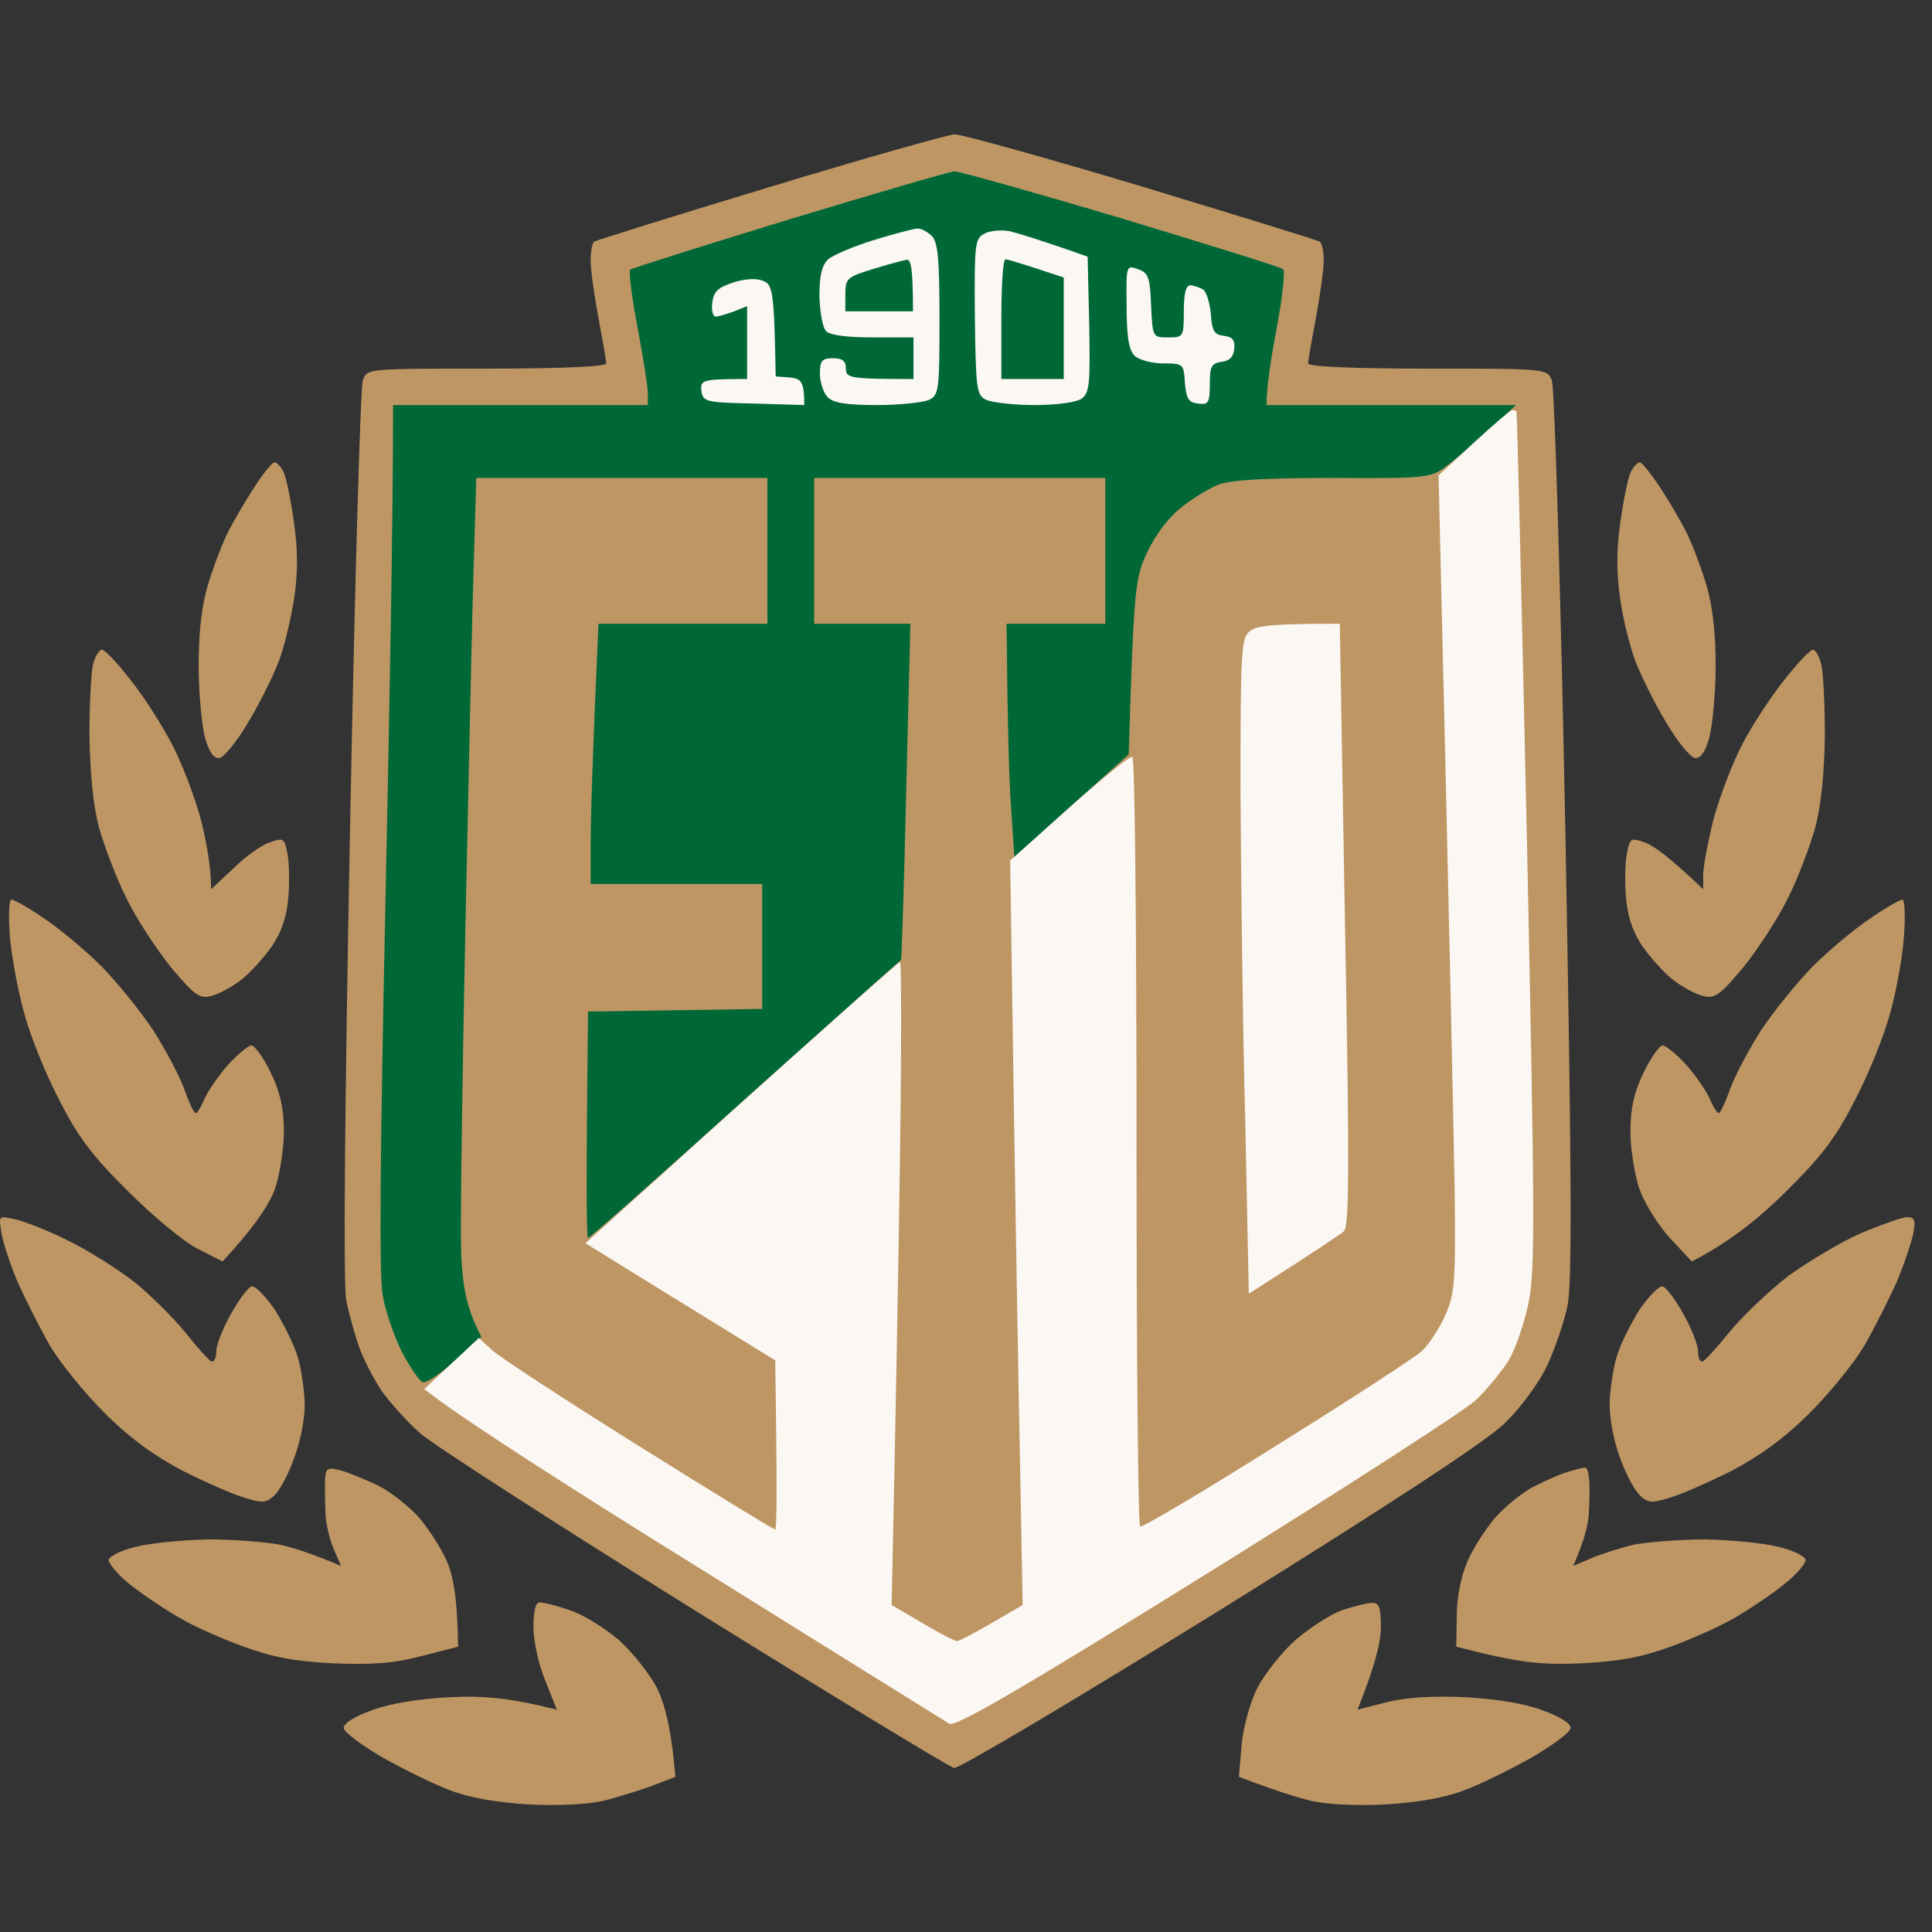 <?xml version="1.0" encoding="UTF-8"?> <svg xmlns="http://www.w3.org/2000/svg" width="50" height="50" viewBox="0 0 50 50" fill="none"><rect x="0" y="0" width="50" height="50" fill="#333333" stroke="none"/><path d="M11.196 34.49V11.575H38.488V34.49L24.456 43.502L11.196 34.49Z" fill="#BE9664"></path><path fill-rule="evenodd" clip-rule="evenodd" d="M0.391 31.555C0.633 31.608 1.252 31.851 1.764 32.107C2.288 32.363 3.055 32.848 3.486 33.185C3.903 33.522 4.495 34.114 4.804 34.492C5.114 34.882 5.41 35.219 5.477 35.233C5.544 35.26 5.598 35.138 5.598 34.963C5.598 34.801 5.773 34.37 5.975 34.007C6.177 33.643 6.419 33.319 6.513 33.292C6.594 33.266 6.863 33.535 7.105 33.885C7.334 34.249 7.616 34.801 7.711 35.138C7.805 35.475 7.885 36.028 7.885 36.378C7.885 36.742 7.764 37.348 7.616 37.725C7.482 38.116 7.253 38.547 7.119 38.682C6.903 38.897 6.809 38.911 6.338 38.763C6.042 38.682 5.316 38.358 4.724 38.062C3.984 37.671 3.351 37.213 2.692 36.553C2.181 36.041 1.535 35.246 1.279 34.801C1.024 34.357 0.66 33.629 0.459 33.185C0.27 32.74 0.082 32.174 0.041 31.918C-0.039 31.46 -0.039 31.46 0.391 31.555V31.555ZM49.353 31.501C49.555 31.501 49.581 31.581 49.514 31.932C49.46 32.174 49.272 32.74 49.084 33.185C48.882 33.629 48.519 34.357 48.263 34.801C48.007 35.246 47.361 36.041 46.85 36.553C46.191 37.213 45.559 37.671 44.819 38.062C44.227 38.358 43.5 38.682 43.204 38.763C42.733 38.911 42.639 38.897 42.424 38.682C42.289 38.547 42.06 38.116 41.926 37.725C41.778 37.348 41.657 36.742 41.657 36.378C41.657 36.028 41.737 35.475 41.832 35.138C41.926 34.801 42.208 34.249 42.437 33.885C42.679 33.535 42.948 33.266 43.029 33.292C43.123 33.319 43.365 33.643 43.567 34.007C43.769 34.37 43.944 34.801 43.944 34.963C43.944 35.138 43.998 35.26 44.065 35.233C44.119 35.219 44.442 34.869 44.765 34.465C45.101 34.06 45.787 33.4 46.298 33.01C46.823 32.632 47.657 32.134 48.182 31.905C48.707 31.689 49.232 31.501 49.353 31.501V31.501ZM24.704 3.477C24.892 3.477 27.072 4.084 29.547 4.825C32.023 5.579 34.095 6.212 34.149 6.253C34.216 6.28 34.257 6.509 34.257 6.751C34.257 6.98 34.162 7.654 34.055 8.233C33.947 8.799 33.853 9.338 33.853 9.405C33.853 9.486 34.97 9.54 36.948 9.54C40.029 9.54 40.042 9.54 40.163 9.85C40.23 10.011 40.392 15.306 40.513 21.598C40.675 30.342 40.688 33.225 40.567 33.791C40.486 34.195 40.244 34.896 40.042 35.34C39.813 35.812 39.356 36.432 38.939 36.836C38.455 37.307 36.046 38.884 31.566 41.673C27.906 43.936 24.811 45.782 24.69 45.755C24.569 45.728 21.555 43.896 17.977 41.673C14.411 39.45 11.209 37.388 10.872 37.092C10.536 36.795 10.105 36.31 9.89 36.014C9.688 35.718 9.419 35.206 9.298 34.869C9.177 34.532 9.029 33.993 8.962 33.656C8.881 33.279 8.921 28.658 9.056 21.598C9.177 15.293 9.325 10.011 9.392 9.836C9.5 9.54 9.514 9.54 12.595 9.54C14.572 9.54 15.689 9.486 15.689 9.405C15.689 9.338 15.595 8.799 15.487 8.22C15.38 7.654 15.286 6.98 15.286 6.751C15.286 6.509 15.326 6.28 15.38 6.253C15.447 6.212 17.479 5.579 19.927 4.838C22.363 4.097 24.515 3.491 24.704 3.477V3.477ZM7.105 11.965C7.159 11.965 7.267 12.073 7.334 12.208C7.401 12.329 7.522 12.908 7.603 13.488C7.711 14.202 7.711 14.821 7.616 15.468C7.536 15.98 7.361 16.735 7.213 17.125C7.065 17.502 6.715 18.216 6.419 18.701C6.136 19.186 5.8 19.591 5.679 19.618C5.531 19.631 5.41 19.469 5.302 19.079C5.221 18.755 5.141 17.92 5.141 17.22C5.141 16.371 5.221 15.67 5.383 15.131C5.517 14.687 5.746 14.08 5.894 13.784C6.042 13.488 6.352 12.962 6.58 12.612C6.809 12.248 7.051 11.965 7.105 11.965V11.965ZM42.437 11.965C42.491 11.965 42.72 12.248 42.962 12.612C43.191 12.962 43.5 13.488 43.648 13.784C43.796 14.08 44.025 14.687 44.159 15.131C44.321 15.67 44.401 16.371 44.401 17.22C44.401 17.92 44.321 18.755 44.24 19.079C44.132 19.469 44.011 19.631 43.863 19.618C43.742 19.591 43.406 19.186 43.123 18.701C42.827 18.216 42.477 17.502 42.329 17.125C42.181 16.735 41.993 15.98 41.926 15.468C41.832 14.821 41.832 14.202 41.939 13.488C42.02 12.908 42.141 12.329 42.208 12.208C42.276 12.073 42.383 11.965 42.437 11.965V11.965ZM2.638 16.815C2.719 16.815 3.042 17.166 3.378 17.597C3.715 18.014 4.185 18.755 4.441 19.24C4.697 19.725 5.033 20.601 5.195 21.194C5.343 21.787 5.464 22.433 5.464 23.013L6.042 22.474C6.352 22.164 6.769 21.868 6.984 21.8C7.32 21.679 7.361 21.692 7.428 22.043C7.482 22.245 7.495 22.743 7.468 23.161C7.428 23.686 7.307 24.077 7.051 24.468C6.836 24.778 6.473 25.182 6.244 25.357C6.002 25.546 5.652 25.734 5.464 25.775C5.168 25.855 5.033 25.761 4.414 25.02C4.037 24.549 3.499 23.727 3.257 23.215C3.001 22.703 2.692 21.881 2.557 21.396C2.409 20.83 2.329 19.981 2.315 19.038C2.315 18.23 2.356 17.395 2.409 17.192C2.463 16.977 2.571 16.815 2.638 16.815V16.815ZM46.917 16.815C46.985 16.815 47.079 16.977 47.133 17.192C47.187 17.395 47.227 18.23 47.227 19.038C47.214 19.981 47.133 20.83 46.985 21.396C46.85 21.881 46.541 22.703 46.285 23.215C46.043 23.727 45.505 24.549 45.128 25.02C44.509 25.761 44.374 25.855 44.078 25.775C43.89 25.734 43.54 25.546 43.298 25.357C43.069 25.182 42.706 24.778 42.491 24.468C42.235 24.077 42.114 23.686 42.074 23.161C42.047 22.743 42.06 22.245 42.114 22.043C42.181 21.692 42.222 21.679 42.558 21.8C42.773 21.868 43.191 22.164 44.078 23.013V22.649C44.078 22.433 44.2 21.787 44.348 21.194C44.509 20.601 44.845 19.725 45.101 19.24C45.357 18.755 45.841 18.014 46.178 17.597C46.514 17.166 46.85 16.815 46.917 16.815ZM0.297 23.282C0.364 23.282 0.755 23.498 1.158 23.781C1.562 24.05 2.235 24.616 2.638 25.02C3.042 25.438 3.634 26.165 3.957 26.65C4.266 27.136 4.629 27.809 4.764 28.173C4.885 28.523 5.02 28.806 5.06 28.806C5.1 28.82 5.208 28.644 5.289 28.442C5.383 28.24 5.652 27.836 5.894 27.567C6.136 27.297 6.419 27.068 6.5 27.055C6.594 27.055 6.823 27.378 7.011 27.769C7.253 28.267 7.347 28.698 7.347 29.278C7.347 29.722 7.24 30.396 7.119 30.76C6.984 31.137 6.634 31.703 5.76 32.646L5.1 32.309C4.751 32.134 3.943 31.46 3.311 30.827C2.396 29.924 2.019 29.426 1.535 28.469C1.185 27.809 0.781 26.799 0.633 26.246C0.472 25.694 0.311 24.791 0.257 24.266C0.216 23.7 0.23 23.282 0.297 23.282V23.282ZM49.232 23.282C49.299 23.282 49.312 23.727 49.272 24.266C49.232 24.791 49.07 25.694 48.909 26.246C48.761 26.799 48.357 27.809 48.007 28.469C47.523 29.426 47.146 29.924 46.231 30.827C45.599 31.46 44.792 32.134 43.782 32.646L43.217 32.04C42.908 31.703 42.558 31.137 42.424 30.76C42.303 30.396 42.195 29.722 42.195 29.278C42.195 28.698 42.289 28.267 42.531 27.769C42.72 27.378 42.948 27.055 43.029 27.055C43.123 27.068 43.406 27.297 43.648 27.567C43.89 27.836 44.159 28.24 44.253 28.442C44.334 28.644 44.442 28.82 44.482 28.806C44.523 28.806 44.657 28.523 44.778 28.173C44.913 27.809 45.276 27.136 45.585 26.65C45.908 26.165 46.5 25.438 46.904 25.02C47.308 24.616 47.98 24.05 48.384 23.781C48.788 23.498 49.178 23.282 49.232 23.282V23.282ZM8.8 38.048C9.002 38.102 9.433 38.278 9.769 38.439C10.105 38.601 10.576 38.978 10.832 39.261C11.088 39.557 11.411 40.056 11.559 40.393C11.72 40.757 11.841 41.322 11.855 42.616L10.913 42.858C10.2 43.047 9.648 43.087 8.625 43.047C7.603 42.993 7.038 42.885 6.271 42.602C5.719 42.4 4.952 42.063 4.589 41.834C4.212 41.619 3.661 41.242 3.338 40.986C3.028 40.73 2.8 40.447 2.813 40.366C2.84 40.271 3.163 40.11 3.526 40.029C3.889 39.935 4.724 39.854 5.396 39.84C6.056 39.84 6.89 39.908 7.24 39.975C7.603 40.056 8.101 40.218 8.827 40.527L8.639 40.096C8.531 39.854 8.437 39.436 8.424 39.18C8.41 38.924 8.41 38.547 8.41 38.331C8.424 37.995 8.464 37.968 8.8 38.048V38.048ZM41.011 37.981C41.078 37.968 41.118 38.129 41.132 38.345C41.145 38.547 41.132 38.924 41.118 39.18C41.105 39.436 41.011 39.854 40.715 40.527L41.186 40.325C41.441 40.218 41.939 40.056 42.289 39.975C42.652 39.908 43.473 39.84 44.146 39.84C44.805 39.854 45.653 39.935 46.016 40.029C46.379 40.11 46.702 40.271 46.729 40.366C46.743 40.447 46.514 40.73 46.191 40.986C45.882 41.242 45.316 41.619 44.953 41.834C44.576 42.063 43.823 42.4 43.271 42.602C42.504 42.885 41.939 42.993 40.917 43.047C39.894 43.087 39.343 43.047 37.688 42.616L37.701 41.807C37.701 41.322 37.822 40.757 37.984 40.393C38.132 40.056 38.455 39.557 38.71 39.261C38.966 38.978 39.41 38.614 39.706 38.466C40.002 38.318 40.392 38.143 40.58 38.089C40.769 38.035 40.957 37.981 41.011 37.981V37.981ZM13.967 41.471C14.061 41.471 14.411 41.551 14.747 41.673C15.084 41.78 15.649 42.131 16.012 42.441C16.375 42.764 16.819 43.33 17.008 43.694C17.196 44.084 17.371 44.704 17.479 45.984L16.887 46.213C16.564 46.334 15.985 46.509 15.622 46.604C15.205 46.698 14.451 46.738 13.671 46.698C12.837 46.644 12.137 46.523 11.653 46.334C11.249 46.186 10.455 45.795 9.904 45.485C9.352 45.162 8.895 44.825 8.895 44.718C8.895 44.596 9.204 44.408 9.635 44.259C10.092 44.084 10.859 43.963 11.653 43.923C12.5 43.882 13.187 43.936 14.411 44.246L14.115 43.505C13.94 43.087 13.806 42.468 13.806 42.117C13.806 41.686 13.859 41.471 13.967 41.471V41.471ZM35.495 41.484C35.696 41.471 35.737 41.592 35.737 42.117C35.737 42.468 35.602 43.087 35.131 44.246L35.871 44.057C36.355 43.936 37.042 43.882 37.889 43.923C38.683 43.963 39.45 44.084 39.908 44.259C40.338 44.408 40.648 44.596 40.648 44.718C40.648 44.825 40.19 45.162 39.639 45.485C39.087 45.795 38.293 46.186 37.889 46.334C37.405 46.523 36.705 46.644 35.871 46.698C35.091 46.738 34.337 46.698 33.92 46.604C33.544 46.509 32.978 46.334 32.063 45.984L32.131 45.175C32.171 44.704 32.346 44.084 32.534 43.694C32.723 43.33 33.167 42.764 33.53 42.441C33.893 42.131 34.431 41.78 34.727 41.673C35.023 41.578 35.373 41.484 35.495 41.484ZM34.391 12.369C32.373 12.423 31.539 12.491 31.297 12.625C31.108 12.733 30.758 12.976 30.516 13.164C30.261 13.353 29.897 13.851 29.709 14.255L29.346 14.996C29.413 33.899 29.48 39.423 29.521 39.463C29.574 39.517 31.162 38.587 33.046 37.402C34.929 36.23 36.625 35.125 36.8 34.963C36.974 34.801 37.244 34.397 37.392 34.06C37.647 33.508 37.674 33.225 37.647 30.827C37.62 29.385 37.526 24.63 37.419 20.251C37.297 15.886 37.203 12.302 37.176 12.302C37.163 12.302 35.911 12.329 34.391 12.369V12.369ZM12.325 12.544C12.325 12.625 12.231 16.344 12.124 20.79C12.016 25.236 11.922 29.87 11.922 31.096C11.922 32.484 11.989 33.522 12.097 33.845C12.178 34.128 12.433 34.572 12.662 34.815C12.877 35.071 14.626 36.243 16.523 37.429C18.434 38.614 20.022 39.584 20.062 39.584C20.102 39.584 20.116 38.601 20.089 37.402L20.062 35.219L15.218 32.215V26.179L19.726 26.111V22.878H15.286C15.286 21.261 15.326 19.739 15.393 18.459L15.487 16.142H19.86V12.369C13.173 12.369 12.325 12.41 12.325 12.544V12.544ZM21.071 16.142H23.493C23.493 18.176 23.399 23.889 23.291 30.153C23.183 36.418 23.116 41.538 23.13 41.551C23.143 41.551 23.52 41.78 23.964 42.05L24.771 42.548C25.498 42.104 25.874 41.875 26.076 41.753C26.386 41.578 26.453 41.444 26.453 40.999C26.453 40.703 26.359 35.219 26.251 28.806C26.143 22.393 26.049 16.923 26.049 16.654V16.142H28.606V12.369H21.071V16.142Z" fill="#BE9664"></path><path d="M16.308 6.98C16.349 6.94 18.205 6.36 20.439 5.673C22.672 5 24.596 4.434 24.704 4.434C24.812 4.434 26.749 4.973 29.009 5.646C31.27 6.333 33.154 6.913 33.207 6.967C33.261 7.007 33.194 7.681 33.046 8.462C32.898 9.244 32.777 10.011 32.777 10.483H39.235L38.522 11.13C38.145 11.493 37.634 11.911 37.419 12.073C37.029 12.369 36.894 12.383 34.486 12.369C32.723 12.369 31.835 12.423 31.526 12.544C31.297 12.639 30.866 12.895 30.584 13.124C30.274 13.353 29.911 13.824 29.709 14.255C29.373 14.943 29.346 15.158 29.211 19.523L26.251 22.177L26.171 20.951C26.117 20.264 26.076 18.904 26.049 16.142H28.606V12.369H21.071V16.142H23.56L23.453 20.48C23.399 22.878 23.332 24.832 23.318 24.845C23.305 24.845 21.488 26.475 19.282 28.442C17.089 30.423 15.259 32.039 15.219 32.039C15.178 32.039 15.165 30.719 15.219 26.179L19.726 26.111V22.878H15.286V21.827C15.286 21.261 15.326 19.739 15.488 16.142H19.86V12.369H12.326L12.258 14.687C12.218 15.966 12.124 20.197 12.043 24.091C11.963 27.984 11.909 31.743 11.936 32.444C11.976 33.319 12.07 33.858 12.46 34.599L11.788 35.206C11.411 35.542 11.034 35.798 10.94 35.772C10.859 35.745 10.617 35.394 10.402 34.99C10.2 34.586 9.971 33.926 9.904 33.522C9.81 33.01 9.837 29.897 9.971 23.552C10.079 18.472 10.173 13.461 10.173 10.483H16.766V10.187C16.766 10.011 16.645 9.244 16.497 8.462C16.349 7.681 16.268 7.021 16.308 6.98Z" fill="#006837"></path><path fill-rule="evenodd" clip-rule="evenodd" d="M39.141 10.618C39.194 10.618 39.248 10.631 39.248 10.658C39.262 10.672 39.383 15.657 39.517 21.733C39.719 31.447 39.733 32.888 39.558 33.724C39.45 34.236 39.221 34.909 39.046 35.206C38.858 35.502 38.481 35.96 38.199 36.23C37.916 36.499 34.781 38.52 31.229 40.73C26.372 43.748 24.717 44.704 24.569 44.61C24.462 44.542 21.596 42.764 18.205 40.649C14.815 38.547 11.801 36.62 10.98 35.947L12.393 34.626L12.729 34.936C12.918 35.111 14.626 36.23 16.523 37.415C18.434 38.614 20.021 39.584 20.062 39.584C20.102 39.584 20.116 38.601 20.062 35.206L18.313 34.128C17.344 33.535 16.241 32.848 15.151 32.174L19.187 28.537C21.407 26.543 23.251 24.899 23.291 24.899C23.331 24.899 23.331 27.189 23.291 29.978C23.251 32.781 23.183 36.526 23.076 41.538L23.856 41.996C24.287 42.252 24.69 42.468 24.771 42.468C24.838 42.468 25.255 42.252 26.466 41.538L26.399 37.9C26.359 35.906 26.278 31.568 26.143 22.272L27.677 20.898C28.525 20.143 29.251 19.55 29.305 19.591C29.372 19.618 29.413 24.104 29.413 29.547C29.413 34.99 29.453 39.477 29.507 39.504C29.574 39.531 31.162 38.587 33.046 37.402C34.929 36.23 36.625 35.125 36.8 34.963C36.974 34.801 37.243 34.397 37.392 34.06C37.647 33.508 37.674 33.225 37.647 30.827C37.62 29.385 37.526 24.616 37.23 12.302L38.132 11.467C38.629 11.009 39.073 10.631 39.127 10.618H39.141ZM23.735 5.916C23.829 5.902 24.004 5.997 24.112 6.104C24.273 6.266 24.314 6.697 24.314 8.26C24.314 10.079 24.3 10.227 24.044 10.348C23.896 10.416 23.291 10.483 22.699 10.483C21.919 10.483 21.569 10.429 21.421 10.281C21.313 10.173 21.219 9.89 21.219 9.675C21.219 9.338 21.273 9.271 21.555 9.271C21.797 9.271 21.892 9.338 21.892 9.54C21.892 9.783 21.986 9.809 23.641 9.809V8.732H22.591C21.932 8.732 21.488 8.678 21.38 8.57C21.286 8.476 21.219 8.071 21.206 7.654C21.206 7.128 21.273 6.859 21.434 6.711C21.555 6.603 22.093 6.374 22.618 6.212C23.143 6.051 23.654 5.916 23.735 5.916V5.916ZM26.13 5.983C26.345 6.037 26.897 6.199 28.148 6.643L28.189 8.395C28.215 9.944 28.202 10.16 27.987 10.321C27.839 10.416 27.341 10.483 26.762 10.483C26.238 10.483 25.672 10.416 25.524 10.348C25.269 10.227 25.255 10.066 25.229 8.193C25.215 6.333 25.229 6.172 25.471 6.051C25.605 5.97 25.901 5.943 26.13 5.983V5.983ZM29.453 6.967C29.722 7.061 29.763 7.182 29.79 7.91C29.83 8.732 29.83 8.732 30.234 8.732C30.624 8.732 30.637 8.718 30.637 8.058C30.637 7.609 30.691 7.384 30.799 7.384C30.893 7.384 31.041 7.438 31.135 7.492C31.216 7.546 31.31 7.829 31.337 8.125C31.364 8.57 31.431 8.664 31.673 8.691C31.902 8.718 31.969 8.812 31.942 9.028C31.924 9.235 31.812 9.347 31.606 9.365C31.35 9.405 31.31 9.486 31.31 9.944C31.31 10.429 31.27 10.483 31 10.443C30.758 10.416 30.704 10.321 30.664 9.904C30.637 9.419 30.624 9.405 30.099 9.405C29.803 9.405 29.467 9.311 29.359 9.203C29.211 9.055 29.157 8.691 29.157 7.923C29.144 6.859 29.144 6.859 29.453 6.967ZM19.766 7.277C19.995 7.371 20.035 7.546 20.075 9.742L20.439 9.769C20.735 9.796 20.815 9.877 20.815 10.483L19.497 10.443C18.259 10.416 18.192 10.402 18.151 10.106C18.124 9.836 18.178 9.809 19.335 9.809V7.923L18.999 8.058C18.811 8.125 18.595 8.193 18.528 8.193C18.447 8.193 18.407 8.031 18.434 7.829C18.474 7.533 18.582 7.438 18.999 7.304C19.308 7.209 19.604 7.196 19.766 7.277ZM34.674 16.142L34.808 23.916C34.929 30.248 34.916 31.73 34.781 31.864C34.687 31.945 34.095 32.349 32.319 33.481L32.225 28.954C32.158 26.462 32.117 22.663 32.104 20.493C32.104 17.017 32.117 16.546 32.319 16.357C32.48 16.196 32.817 16.142 34.674 16.142V16.142Z" fill="#FBF7F3"></path><path d="M21.878 7.627C21.878 7.209 21.919 7.169 22.578 6.967C22.968 6.845 23.372 6.738 23.466 6.724C23.574 6.711 23.628 6.926 23.628 8.058H21.878V7.627Z" fill="#006837"></path><path d="M25.915 9.809V8.26C25.915 7.411 25.955 6.711 26.023 6.711C26.076 6.711 26.439 6.818 27.529 7.182V9.809H25.915Z" fill="#006837"></path></svg> 